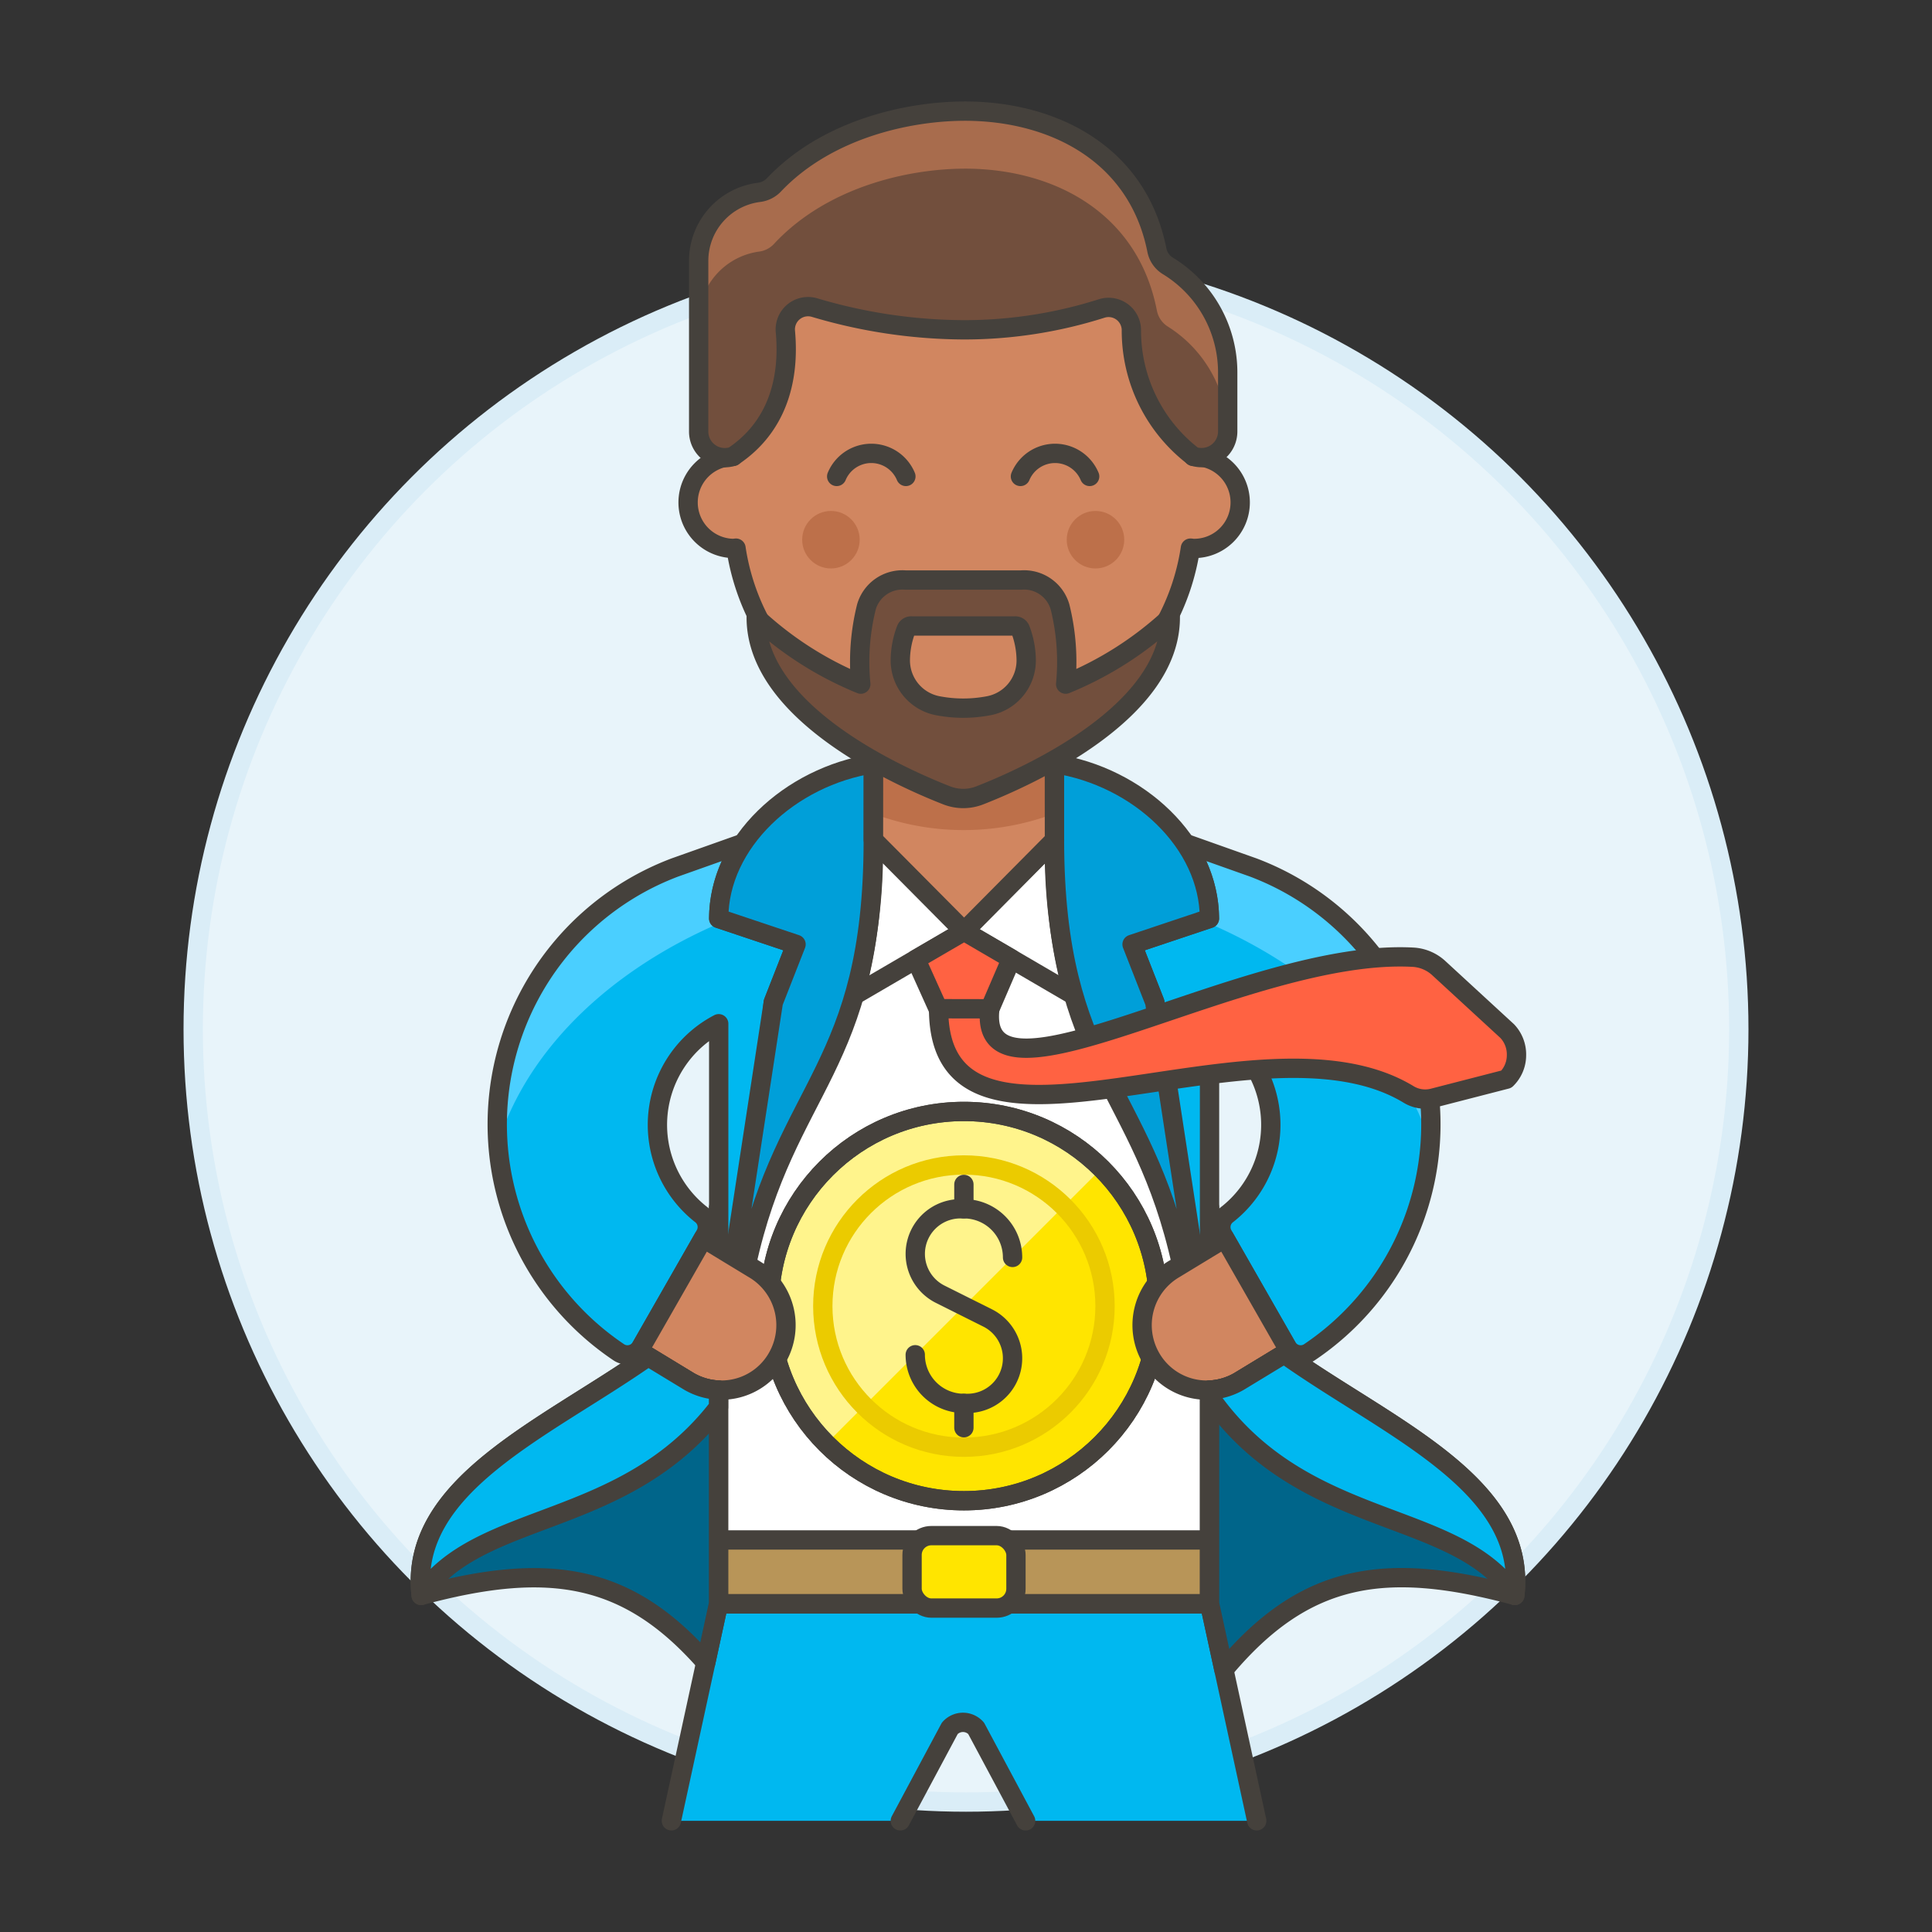 <svg xmlns="http://www.w3.org/2000/svg" viewBox="0 0 100 100"><rect x="0" y="0" width="100" height="100" fill="#333333" stroke="none"/><g class="nc-icon-wrapper"><defs/><circle class="a" cx="50" cy="53.275" r="40" fill="#e8f4fa" stroke="#daedf7" stroke-miterlimit="10"/><path class="b" d="M37.191 83.009L34.75 94.245H46.6l2.561-4.787a.907.907 0 0 1 1.364 0l2.561 4.787h11.962l-2.441-11.236z" style="" fill="#00b8f0"/><path class="c" d="M65.048 94.245l-2.441-11.236H37.191L34.75 94.245" fill="none" stroke="#45413c" stroke-linecap="round" stroke-linejoin="round"/><path class="c" d="M46.6 94.245l2.561-4.787a.907.907 0 0 1 1.364 0l2.561 4.787" fill="none" stroke="#45413c" stroke-linecap="round" stroke-linejoin="round"/><path class="d" d="M62.607 83.009v-20.5L56.6 52.186c1.03-3.107-1.287-5.525-2.018-8.716v-4.711H45.2v4.711c-.731 3.191-3.211 5.609-2.182 8.716l-5.827 10.326v20.5z" stroke="#45413c" stroke-linecap="round" stroke-linejoin="round" fill="#fff"/><path class="b" d="M64.865 44.9l-3.517-1.248A6.922 6.922 0 0 1 62.6 47.54l-4 1.341 1.176 3L61.2 65.424l1.405-.854V52.989a5.9 5.9 0 0 1 .9 9.884.812.812 0 0 0-.205 1.047l3.317 5.8a.813.813 0 0 0 1.166.267A14.21 14.21 0 0 0 64.865 44.9z" style="" fill="#00b8f0"/><path class="c" d="M54.578 36.066l.001 7.418-4.679 4.717-4.698-4.735v-7.4h9.376z" fill="none" stroke="#45413c" stroke-linecap="round" stroke-linejoin="round"/><path class="e" d="M53.288 45.439L51.4 40.123 64.865 44.9a14.263 14.263 0 0 1 9.194 13.42c0 .291-.014.581-.034.87-2.258-7.197-10.498-12.743-20.737-13.751z" style="" fill="#4acfff"/><path class="b" d="M34.933 44.9l3.517-1.248a6.915 6.915 0 0 0-1.25 3.888l4 1.341-1.176 3L38.6 65.424l-1.4-.854V52.989a5.9 5.9 0 0 0-.9 9.884.813.813 0 0 1 .2 1.047l-3.317 5.8a.813.813 0 0 1-1.166.267A14.21 14.21 0 0 1 34.933 44.9z" style="" fill="#00b8f0"/><path class="e" d="M46.51 45.439l1.89-5.316L34.933 44.9a14.263 14.263 0 0 0-9.194 13.42c0 .291.014.581.034.87 2.258-7.197 10.498-12.743 20.737-13.751z" style="" fill="#4acfff"/><path class="c" d="M34.933 44.9l3.517-1.248a6.915 6.915 0 0 0-1.25 3.888l4 1.341-1.176 3L38.6 65.424l-1.4-.854V52.989a5.9 5.9 0 0 0-.9 9.884.813.813 0 0 1 .2 1.047l-3.317 5.8a.813.813 0 0 1-1.166.267A14.21 14.21 0 0 1 34.933 44.9z" fill="none" stroke="#45413c" stroke-linecap="round" stroke-linejoin="round"/><path class="c" d="M64.865 44.9l-3.517-1.248A6.922 6.922 0 0 1 62.6 47.54l-4 1.341 1.176 3L61.2 65.424l1.405-.854V52.989a5.9 5.9 0 0 1 .9 9.884.812.812 0 0 0-.205 1.047l3.317 5.8a.813.813 0 0 0 1.166.267A14.21 14.21 0 0 0 64.865 44.9z" fill="none" stroke="#45413c" stroke-linecap="round" stroke-linejoin="round"/><path class="f" d="M37.191 79.708h25.416v3.3H37.191z" stroke="#45413c" stroke-linecap="round" stroke-linejoin="round" fill="#b89558"/><rect class="g" x="47.208" y="79.484" width="5.378" height="3.75" rx="1" ry="1" stroke="#45413c" stroke-linecap="round" stroke-linejoin="round" fill="#ffe500"/><path class="d" d="M45.2 43.5a28.329 28.329 0 0 1-.983 8.016L49.9 48.2l-4.7-4.73" stroke="#45413c" stroke-linecap="round" stroke-linejoin="round" fill="#fff"/><path class="d" d="M54.579 43.654a28.163 28.163 0 0 0 .994 7.861h.006L49.9 48.2l4.682-4.72.014.063" stroke="#45413c" stroke-linecap="round" stroke-linejoin="round" fill="#fff"/><path class="h" d="M54.582 43.481l-4.682 4.72-4.698-4.731v-7.404h9.376l.001 7.418" style="" fill="#d18660"/><path class="i" d="M45.2 42.113a13.287 13.287 0 0 0 9.376-.005v-6.042H45.2z" style="" fill="#bd704a"/><path class="j" d="M52.348 49.629l-1.114 2.588h-2.675l-1.154-2.562 2.495-1.454 2.448 1.428z" stroke="#45413c" stroke-linecap="round" stroke-linejoin="round" fill="#ff6242"/><path class="k" d="M54.579 43.5c.017 11.793 4.549 12.675 6.582 21.951l.628-.382-2.018-13.189-1.176-3 4.005-1.34c0-3.911-3.668-7.347-8.024-8.014z" stroke="#45413c" stroke-linecap="round" stroke-linejoin="round" fill="#009fd9"/><path class="k" d="M45.2 43.5c0 11.793-4.532 12.675-6.565 21.951l-.628-.382 2.02-13.189 1.176-3-4.003-1.34c0-3.911 3.668-7.347 8.007-8.014z" stroke="#45413c" stroke-linecap="round" stroke-linejoin="round" fill="#009fd9"/><path class="c" d="M54.582 43.481l-4.682 4.72-4.698-4.731v-7.404h9.376l.001 7.418" fill="none" stroke="#45413c" stroke-linecap="round" stroke-linejoin="round"/><circle class="l" cx="49.892" cy="67.603" r="10.075" style="" fill="#ffe500"/><path class="m" d="M49.892 57.528a10.075 10.075 0 0 0-7.124 17.2l14.248-14.249a10.046 10.046 0 0 0-7.124-2.951z" style="" fill="#fff48c"/><circle class="c" cx="49.892" cy="67.603" r="10.075" fill="none" stroke="#45413c" stroke-linecap="round" stroke-linejoin="round"/><circle class="c" cx="49.892" cy="67.603" r="10.075" fill="none" stroke="#45413c" stroke-linecap="round" stroke-linejoin="round"/><circle class="n" cx="49.892" cy="67.603" r="7.304" fill="none" stroke-linejoin="round" stroke="#ebcb00"/><path class="c" d="M52.41 65.084a2.518 2.518 0 0 0-2.519-2.518h-.183a2.335 2.335 0 0 0-1.044 4.423l2.456 1.228a2.335 2.335 0 0 1-1.045 4.423h-.184a2.518 2.518 0 0 1-2.518-2.518" fill="none" stroke="#45413c" stroke-linecap="round" stroke-linejoin="round"/><path class="c" d="M49.891 62.566v-1.259" fill="none" stroke="#45413c" stroke-linecap="round" stroke-linejoin="round"/><path class="c" d="M49.891 73.899V72.64" fill="none" stroke="#45413c" stroke-linecap="round" stroke-linejoin="round"/><path class="o" d="M59.561 70.267a3.378 3.378 0 0 1 1.231-4.595l2.6-1.58 3.335 5.833-2.6 1.58a3.333 3.333 0 0 1-4.566-1.238z" stroke="#45413c" stroke-linecap="round" stroke-linejoin="round" fill="#d18660"/><path class="o" d="M40.236 70.267a3.376 3.376 0 0 0-1.23-4.595l-2.6-1.58-3.335 5.833 2.6 1.58a3.332 3.332 0 0 0 4.565-1.238z" stroke="#45413c" stroke-linecap="round" stroke-linejoin="round" fill="#d18660"/><path class="j" d="M51.233 52.217c-.682 5.98 13.249-3.157 21.922-2.671a2.147 2.147 0 0 1 1.335.581l3.524 3.243a1.755 1.755 0 0 1 .479 1.257 1.732 1.732 0 0 1-.523 1.233l-3.8.979a1.652 1.652 0 0 1-1.276-.2c-7.826-4.727-24.312 5.313-24.312-4.427z" stroke="#45413c" stroke-linecap="round" stroke-linejoin="round" fill="#ff6242"/><path class="p" d="M66.467 70.084l-2.34 1.421a3.326 3.326 0 0 1-1.52.446v11.058l.742 3.413c4.173-4.988 8.318-5.658 15.056-3.843.657-5.768-6.533-8.658-11.938-12.495z" stroke="#45413c" stroke-linecap="round" stroke-linejoin="round" fill="#00658a"/><path class="q" d="M66.467 70.084l-2.34 1.421a3.326 3.326 0 0 1-1.52.446v.333c4.86 6.965 12.758 5.74 15.8 10.295.655-5.768-6.535-8.658-11.94-12.495z" fill="#00b8f0" stroke="#45413c" stroke-linecap="round" stroke-linejoin="round"/><path class="p" d="M36.53 86.051l.661-3.042V71.951a3.319 3.319 0 0 1-1.52-.446l-2.122-1.289c-5.383 3.772-12.4 6.661-11.751 12.363 6.556-1.766 10.664-1.165 14.732 3.472z" stroke="#45413c" stroke-linecap="round" stroke-linejoin="round" fill="#00658a"/><path class="q" d="M37.191 71.951a3.319 3.319 0 0 1-1.52-.446l-2.122-1.289c-5.383 3.772-12.4 6.661-11.751 12.363 2.957-4.431 10.51-3.392 15.393-9.743z" fill="#00b8f0" stroke="#45413c" stroke-linecap="round" stroke-linejoin="round"/><g><path class="o" d="M61.762 23.624v-2.977a11.907 11.907 0 0 0-23.813 0v2.977a2.382 2.382 0 0 0 0 4.763c.05 0 .1-.012.146-.015a11.891 11.891 0 0 0 23.521 0c.05 0 .1.015.146.015a2.382 2.382 0 1 0 0-4.763z" stroke="#45413c" stroke-linecap="round" stroke-linejoin="round" fill="#d18660"/><path class="c" d="M56.4 24.66a1.941 1.941 0 0 0-3.582 0" fill="none" stroke="#45413c" stroke-linecap="round" stroke-linejoin="round"/><path class="c" d="M46.888 24.66a1.94 1.94 0 0 0-3.581 0" fill="none" stroke="#45413c" stroke-linecap="round" stroke-linejoin="round"/><circle class="i" cx="43.009" cy="27.935" r="1.488" style="" fill="#bd704a"/><circle class="i" cx="56.702" cy="27.935" r="1.488" style="" fill="#bd704a"/><path class="r" d="M37.949 23.618a1.353 1.353 0 0 1-1.786-1.283V13.5a3.572 3.572 0 0 1 3.106-3.541 1.286 1.286 0 0 0 .78-.379c2.862-3.03 7.366-3.929 10.4-3.819 4.394.16 8.48 2.386 9.432 7.19a1.24 1.24 0 0 0 .578.818 6.462 6.462 0 0 1 3.087 5.511v3.052a1.353 1.353 0 0 1-1.786 1.283 8.2 8.2 0 0 1-3.2-6.519 1.18 1.18 0 0 0-1.549-1.125 23.484 23.484 0 0 1-7.158 1.1 27.376 27.376 0 0 1-7.691-1.15 1.179 1.179 0 0 0-1.511 1.235c.238 2.591-.484 4.981-2.702 6.462z" style="" fill="#724f3d"/><path class="s" d="M60.46 13.771a1.235 1.235 0 0 1-.577-.816c-.952-4.8-5.038-7.031-9.432-7.191-3.036-.11-7.54.789-10.4 3.819a1.277 1.277 0 0 1-.78.378 3.574 3.574 0 0 0-3.108 3.539v3.139a3.621 3.621 0 0 1 3.106-3.614 1.272 1.272 0 0 0 .78-.387c2.862-3.092 7.366-4.009 10.4-3.9 4.394.163 8.48 2.436 9.432 7.339a1.264 1.264 0 0 0 .577.833 6.626 6.626 0 0 1 3.088 5.625v-3.252a6.463 6.463 0 0 0-3.086-5.512z" style="" fill="#a86c4d"/><path class="t" d="M37.949 23.618a1.353 1.353 0 0 1-1.786-1.283V13.5a3.572 3.572 0 0 1 3.106-3.541 1.286 1.286 0 0 0 .78-.379c2.862-3.03 7.366-3.929 10.4-3.819 4.394.16 8.48 2.386 9.432 7.19a1.24 1.24 0 0 0 .578.818 6.462 6.462 0 0 1 3.087 5.511v3.052a1.353 1.353 0 0 1-1.786 1.283 8.2 8.2 0 0 1-3.2-6.519 1.18 1.18 0 0 0-1.549-1.125 23.484 23.484 0 0 1-7.158 1.1 27.376 27.376 0 0 1-7.691-1.15 1.179 1.179 0 0 0-1.511 1.235c.238 2.591-.484 4.981-2.702 6.462z" fill="none" stroke="#45413c" stroke-linejoin="round"/><path class="u" d="M55.159 35.41a11.805 11.805 0 0 0-.293-4 1.937 1.937 0 0 0-2.009-1.388h-6a1.937 1.937 0 0 0-2.01 1.388 11.78 11.78 0 0 0-.293 4 17.925 17.925 0 0 1-5.412-3.451c0 4.92 7.32 8.214 9.86 9.209a2.34 2.34 0 0 0 1.711 0c2.54-.995 9.861-4.289 9.861-9.209a17.956 17.956 0 0 1-5.415 3.451zM46.9 32.583a.281.281 0 0 1 .279-.183h5.358a.283.283 0 0 1 .279.183 4.6 4.6 0 0 1 .3 1.566 2.386 2.386 0 0 1-1.931 2.378l-.032.006a6.978 6.978 0 0 1-2.589 0l-.033-.006a2.389 2.389 0 0 1-1.931-2.376 4.563 4.563 0 0 1 .3-1.568z" stroke="#45413c" stroke-linejoin="round" fill="#724f3d"/></g></g></svg>